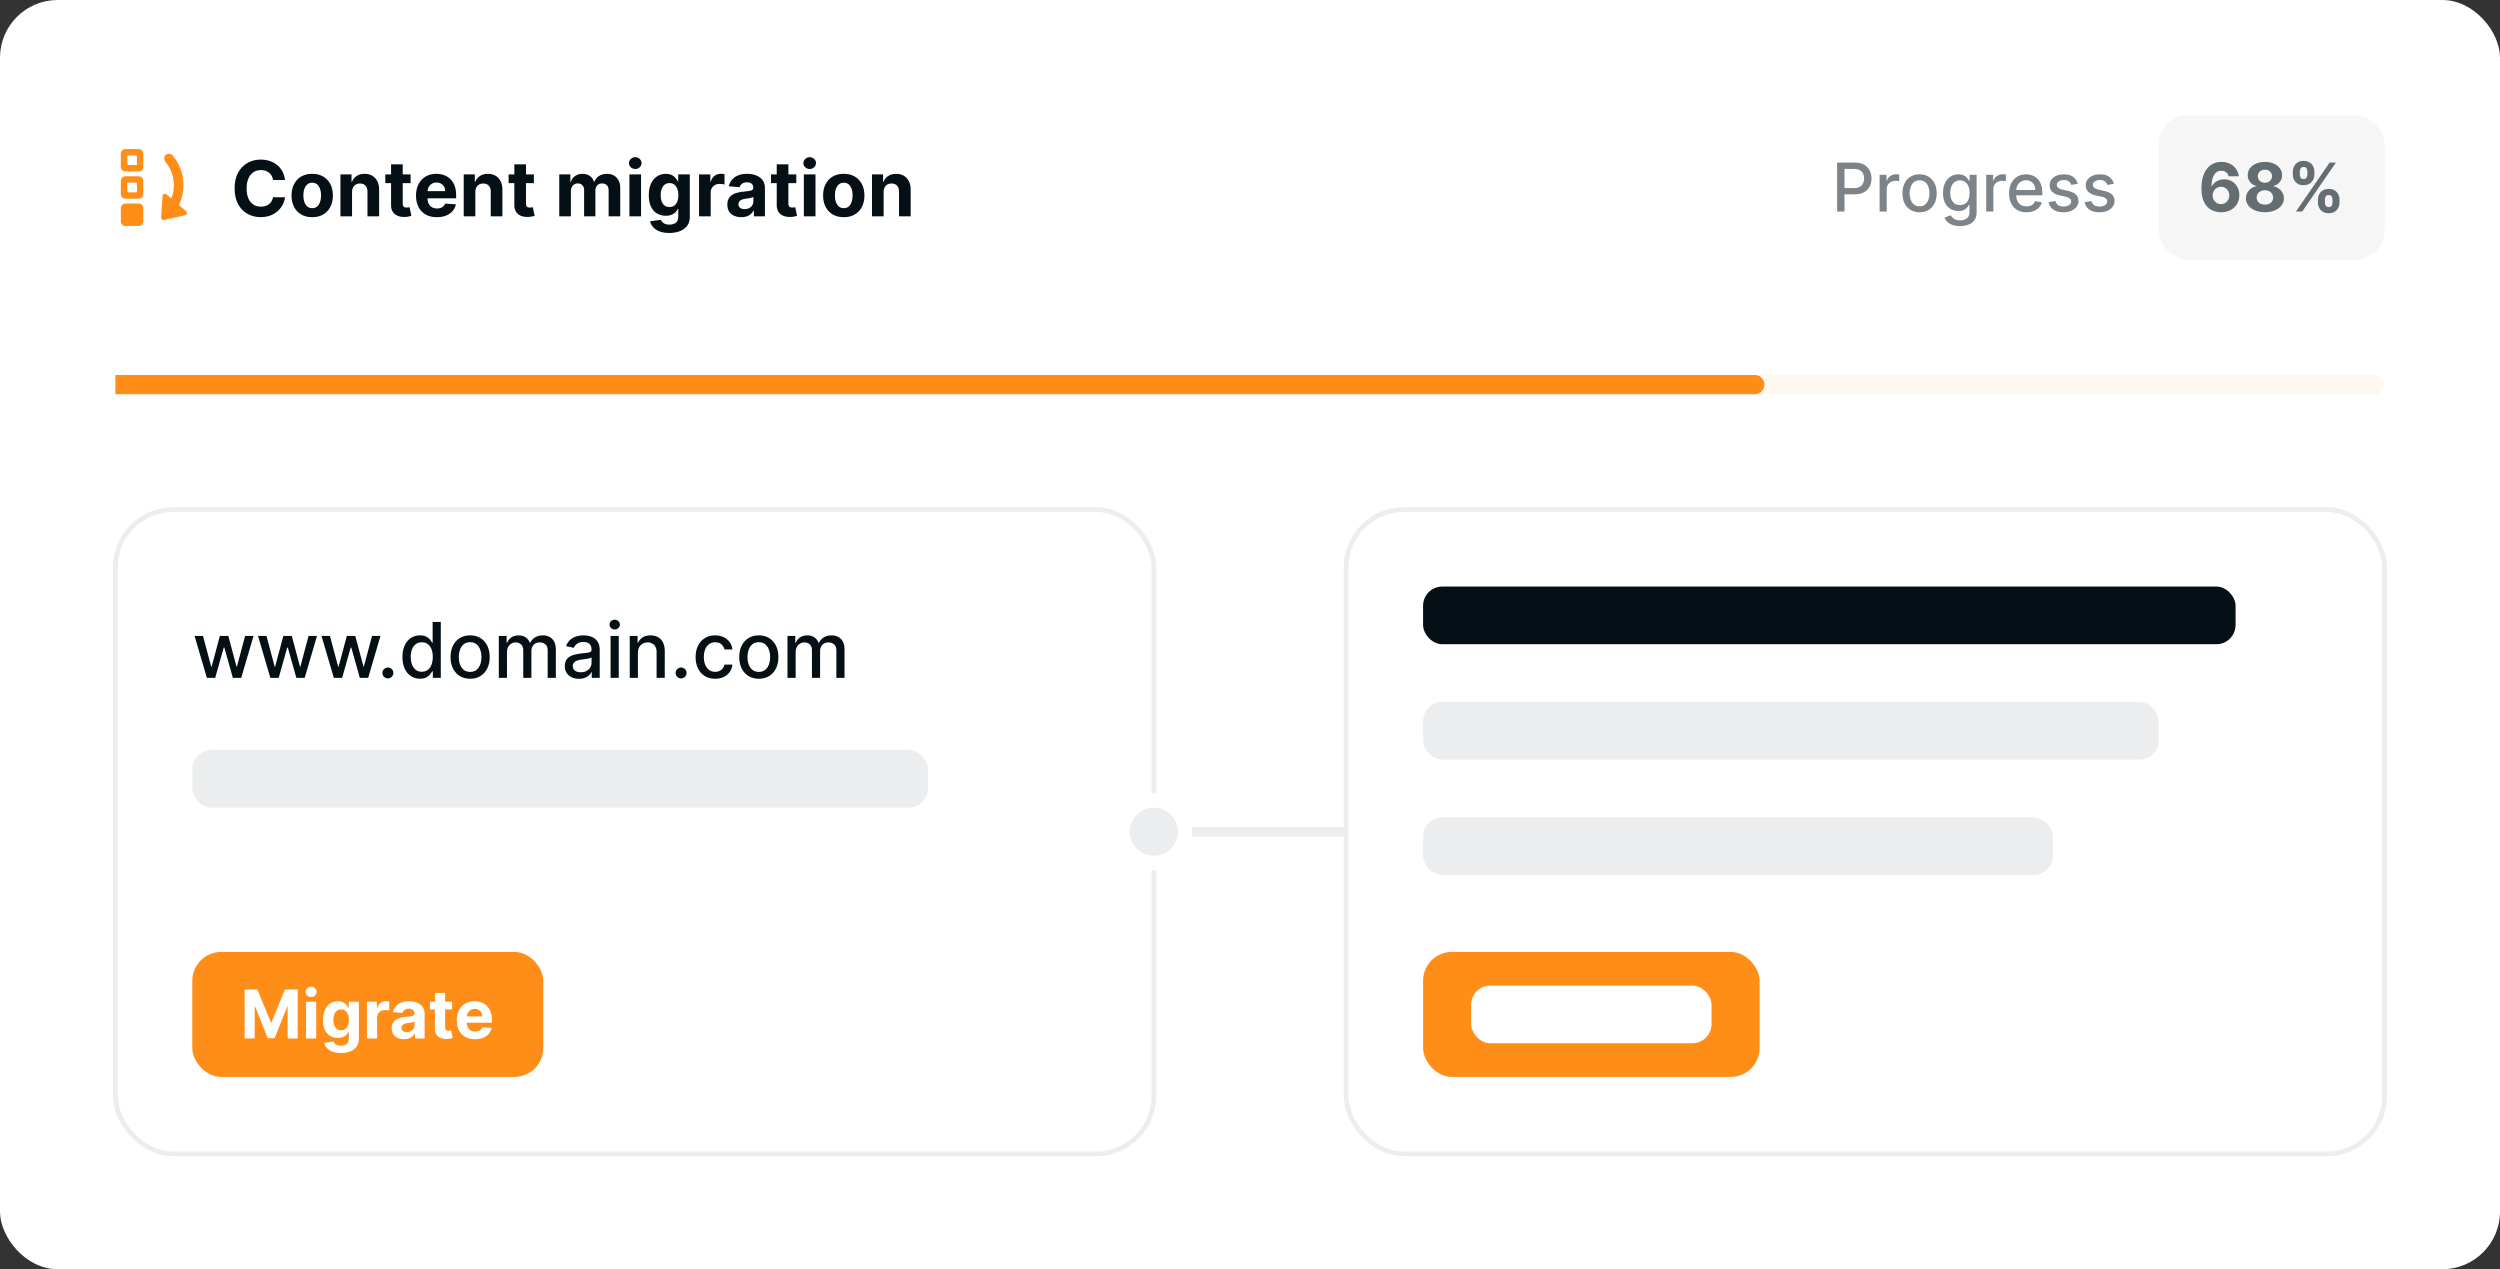 <svg xmlns="http://www.w3.org/2000/svg" width="520" height="264" fill="none" xmlns:v="https://vecta.io/nano"><rect width="100%" height="100%" fill="#333333" stroke="none"/><rect width="520" height="264" rx="12" fill="#fff"/><g clip-path="url(#A)" fill="#ff8e19"><path d="M34.627 40.427a.5.5 0 0 0-.827.347l-.293 4.453a.52.52 0 0 0 .039.227.51.51 0 0 0 .134.187.49.49 0 0 0 .204.105c.075.019.154.019.229.002l4.36-.967a.49.49 0 0 0 .243-.128c.067-.065.115-.148.137-.239s.018-.184-.01-.272-.08-.167-.15-.228l-1.36-1.187a.18.18 0 0 1-.047-.2c.755-1.656 1.027-3.491.784-5.295a9.65 9.65 0 0 0-2.157-4.898 1 1 0 1 0-1.527 1.293c.849 1.015 1.418 2.234 1.651 3.537s.124 2.643-.318 3.89a.18.18 0 0 1-.12.1.13.13 0 0 1-.078.006c-.026-.006-.05-.02-.068-.039l-.827-.693zm-8.534-4.76h2.753c.126 0 .25-.025.366-.073a.95.95 0 0 0 .31-.208c.089-.089.159-.195.206-.312s.072-.241.071-.367v-2.753a.95.95 0 0 0-.279-.674c-.179-.179-.421-.28-.674-.28h-2.753c-.126-.001-.25.023-.367.071a.95.95 0 0 0-.312.206c-.089.089-.16.194-.208.31a.96.96 0 0 0-.073.366v2.753c-.001.126.023.252.071.368s.119.223.208.312.196.16.312.208a.95.95 0 0 0 .368.071zm.373-3.167a.16.16 0 0 1 .015-.072c.01-.022.026-.043.045-.059s.042-.028.066-.034.05-.007.074-.002h1.667c.044 0 .087.018.118.049s.049.074.049.118v1.667c0 .025-.005.05-.015.072s-.026.043-.045.059-.042.028-.066.034-.05.007-.074.002h-1.633c-.044 0-.087-.018-.118-.049s-.049-.074-.049-.118l-.033-1.667zm-1.333 7.873c-.001.126.023.252.071.368s.119.223.208.312.196.16.312.208.242.072.368.071h2.753a.95.95 0 0 0 .366-.073c.116-.048.222-.119.31-.208a.95.95 0 0 0 .206-.312c.047-.117.072-.241.071-.367V37.62a.95.95 0 0 0-.953-.953h-2.753c-.126-.001-.25.023-.367.071a.95.95 0 0 0-.312.206c-.089.089-.16.194-.208.31a.96.96 0 0 0-.073.366v2.753zm1.333-2.207c-.001-.025.005-.05.015-.073s.026-.043.045-.059a.18.18 0 0 1 .066-.034c.024-.007.05-.007.074-.002h1.667c.044 0 .087.017.118.049a.17.17 0 0 1 .049.118v1.667c0 .044-.018.087-.049.118s-.074.049-.118.049h-1.667c-.044 0-.087-.018-.118-.049s-.049-.074-.049-.118l-.033-1.667zm2.38 4.167h-2.76c-.527 0-.953.427-.953.953v2.76c0 .526.427.953.953.953h2.76c.526 0 .953-.427.953-.953v-2.76c0-.527-.427-.953-.953-.953z"/></g><path d="M59.278 37.438H56.79c-.045-.322-.138-.608-.278-.858s-.32-.47-.54-.648-.474-.314-.761-.409-.593-.142-.926-.142c-.602 0-1.127.15-1.574.449s-.794.727-1.04 1.295-.369 1.25-.369 2.057c0 .83.123 1.526.369 2.091s.598.991 1.045 1.278.964.432 1.551.432a3.07 3.07 0 0 0 .915-.131c.284-.087.536-.214.756-.381s.401-.377.545-.619.25-.519.307-.83l2.489.011c-.064.534-.225 1.049-.483 1.545a4.64 4.64 0 0 1-1.028 1.324 4.84 4.84 0 0 1-1.534.921c-.591.223-1.259.335-2.006.335-1.038 0-1.966-.235-2.784-.705s-1.458-1.15-1.932-2.04-.705-1.968-.705-3.233.239-2.349.716-3.239 1.125-1.568 1.943-2.034 1.739-.705 2.761-.705c.674 0 1.299.095 1.875.284s1.093.466 1.54.83.811.801 1.091 1.324.466 1.121.545 1.795zm5.662 7.733c-.882 0-1.646-.187-2.29-.562a3.85 3.85 0 0 1-1.483-1.58c-.349-.678-.523-1.464-.523-2.358 0-.902.174-1.689.523-2.364s.843-1.205 1.483-1.58 1.407-.568 2.29-.568 1.644.189 2.284.568 1.14.901 1.489 1.58.523 1.462.523 2.364c0 .894-.174 1.68-.523 2.358s-.845 1.201-1.489 1.58-1.401.563-2.284.563zm.011-1.875c.401 0 .737-.114 1.006-.341s.472-.545.608-.943.21-.85.21-1.358-.07-.96-.21-1.358-.339-.712-.608-.943-.604-.347-1.006-.347-.746.116-1.023.347-.479.545-.619.943-.205.85-.205 1.358.068.96.205 1.358.347.712.619.943.617.341 1.023.341zm8.278-3.341V45h-2.42v-8.727h2.307v1.54h.102c.193-.508.517-.909.971-1.205s1.006-.449 1.654-.449c.606 0 1.134.133 1.585.398s.801.644 1.051 1.136.375 1.072.375 1.75V45h-2.42v-5.125c.004-.534-.133-.951-.409-1.25s-.657-.455-1.142-.455c-.326 0-.614.07-.864.21s-.439.345-.58.614-.206.585-.21.96zm12.175-3.682v1.818h-5.256v-1.818h5.256zm-4.062-2.091h2.421v8.136c0 .224.034.398.102.523s.163.206.284.256.269.074.432.074c.114 0 .227-.009.341-.028l.261-.051.381 1.801c-.121.038-.292.081-.511.131a4.09 4.09 0 0 1-.801.097c-.583.023-1.095-.055-1.534-.233a2.14 2.14 0 0 1-1.017-.83c-.242-.375-.362-.849-.358-1.42v-8.455zm9.523 10.989c-.898 0-1.671-.182-2.318-.545s-1.14-.886-1.489-1.557-.523-1.472-.523-2.392c0-.898.174-1.686.523-2.364s.839-1.206 1.472-1.585 1.383-.568 2.239-.568c.576 0 1.112.093 1.608.278s.936.456 1.307.824.667.829.875 1.386.313 1.201.313 1.943v.665h-7.369v-1.5h5.091c0-.348-.076-.657-.227-.926a1.63 1.63 0 0 0-.631-.631c-.265-.155-.574-.233-.926-.233-.367 0-.693.085-.977.256s-.5.392-.659.676-.241.593-.244.938v1.426c0 .432.079.805.239 1.119s.392.557.688.727.646.256 1.051.256c.269 0 .515-.038.739-.114s.415-.189.574-.341.28-.337.364-.557l2.239.148c-.114.538-.347 1.008-.699 1.409s-.799.708-1.352.932-1.184.33-1.903.33zm8.006-5.216V45h-2.42v-8.727h2.307v1.54h.102c.193-.508.517-.909.972-1.205s1.006-.449 1.653-.449c.606 0 1.135.133 1.586.398s.801.644 1.051 1.136.375 1.072.375 1.75V45h-2.421v-5.125c.004-.534-.132-.951-.409-1.25s-.657-.455-1.142-.455c-.326 0-.614.07-.864.21s-.439.345-.579.614-.207.585-.21.96zm12.174-3.682v1.818h-5.255v-1.818h5.255zm-4.062-2.091h2.42v8.136c0 .224.035.398.103.523s.163.206.284.256.269.074.432.074c.113 0 .227-.009.34-.028l.262-.051.381 1.801a6.87 6.87 0 0 1-.512.131c-.22.053-.487.085-.801.097-.583.023-1.095-.055-1.534-.233s-.775-.455-1.017-.83-.362-.849-.358-1.42v-8.455zM116.325 45v-8.727h2.307v1.54h.102c.182-.511.485-.915.909-1.21s.932-.443 1.523-.443c.599 0 1.108.15 1.529.449a2.12 2.12 0 0 1 .841 1.205h.09a2.32 2.32 0 0 1 .966-1.199c.47-.303 1.025-.454 1.665-.454.814 0 1.475.259 1.983.778s.767 1.246.767 2.193V45h-2.415v-5.392c0-.485-.128-.848-.386-1.091s-.58-.364-.966-.364c-.439 0-.782.14-1.028.421s-.37.642-.37 1.097V45h-2.346v-5.443c0-.428-.123-.769-.37-1.023s-.562-.381-.96-.381c-.269 0-.511.068-.727.205s-.381.32-.506.563-.187.519-.187.841V45h-2.421zm14.594 0v-8.727h2.42V45h-2.42zm1.216-9.852c-.36 0-.669-.119-.926-.358a1.16 1.16 0 0 1-.381-.869c0-.333.127-.619.381-.858a1.3 1.3 0 0 1 .926-.364 1.28 1.28 0 0 1 .92.364c.258.239.387.525.387.858a1.15 1.15 0 0 1-.387.869c-.253.239-.56.358-.92.358zm7.075 13.307c-.784 0-1.456-.108-2.017-.324s-1-.502-1.329-.869-.544-.78-.642-1.239l2.238-.301a1.46 1.46 0 0 0 .324.489 1.58 1.58 0 0 0 .585.364c.247.095.546.142.898.142.527 0 .96-.129 1.301-.386s.517-.68.517-1.278v-1.597h-.102a2.3 2.3 0 0 1-.477.688c-.212.216-.485.392-.818.528s-.732.205-1.194.205c-.655 0-1.252-.151-1.789-.455s-.961-.775-1.279-1.403-.471-1.432-.471-2.398c0-.989.161-1.814.483-2.477s.75-1.159 1.284-1.489 1.126-.494 1.767-.494c.488 0 .897.083 1.227.25s.595.367.795.614a3.27 3.27 0 0 1 .472.716h.091v-1.466h2.403v8.813c0 .742-.182 1.364-.545 1.864s-.868.875-1.512 1.125-1.376.381-2.21.381zm.051-5.398c.391 0 .72-.097.989-.29s.481-.477.625-.841.222-.807.222-1.318-.072-.955-.216-1.33-.353-.672-.625-.881-.604-.312-.995-.312c-.397 0-.733.108-1.005.324s-.479.508-.62.886-.21.816-.21 1.313c0 .504.07.939.21 1.307s.351.646.62.847.608.295 1.005.295zM145.403 45v-8.727h2.347v1.523h.091c.159-.542.426-.951.801-1.227s.807-.42 1.296-.42c.121 0 .251.008.392.023s.263.036.369.063v2.148a3.17 3.17 0 0 0-.472-.091c-.2-.026-.384-.04-.551-.04-.356 0-.674.078-.954.233s-.497.364-.66.636-.238.587-.238.943V45h-2.421zm8.786.165c-.557 0-1.053-.097-1.489-.29a2.4 2.4 0 0 1-1.034-.869c-.25-.386-.375-.867-.375-1.443 0-.485.089-.892.267-1.222a2.16 2.16 0 0 1 .728-.795c.306-.201.655-.352 1.045-.455a7.97 7.97 0 0 1 1.239-.216l1.227-.148c.31-.049.536-.121.676-.216s.21-.235.21-.421v-.034c0-.36-.113-.638-.341-.835s-.541-.296-.954-.296c-.436 0-.782.097-1.04.29s-.428.428-.511.716l-2.239-.182c.114-.53.337-.989.67-1.375s.764-.689 1.29-.898c.531-.212 1.144-.318 1.841-.318.485 0 .949.057 1.392.17s.843.29 1.188.528.623.545.824.92.301.816.301 1.335V45h-2.296v-1.21h-.068c-.14.273-.328.513-.562.722s-.517.365-.847.483-.71.17-1.142.17zm.693-1.67c.356 0 .671-.07.943-.21s.487-.337.642-.58.233-.517.233-.824v-.926c-.075.049-.18.095-.312.136l-.438.108-.488.085-.444.063a2.99 2.99 0 0 0-.744.199c-.212.091-.377.214-.494.369s-.176.341-.176.568c0 .33.119.581.358.756s.549.256.92.256zm10.742-7.222v1.818h-5.256v-1.818h5.256zm-4.063-2.091h2.421v8.136c0 .224.034.398.102.523s.163.206.284.256.269.074.432.074c.113 0 .227-.009.341-.028l.261-.051.381 1.801a6.87 6.87 0 0 1-.512.131c-.219.053-.486.085-.801.097-.583.023-1.095-.055-1.534-.233s-.775-.455-1.017-.83-.362-.849-.358-1.42v-8.455zM167.2 45v-8.727h2.421V45H167.2zm1.216-9.852c-.36 0-.668-.119-.926-.358a1.16 1.16 0 0 1-.381-.869c0-.333.127-.619.381-.858s.566-.364.926-.364.667.121.921.364a1.13 1.13 0 0 1 .386.858c0 .337-.129.627-.386.869s-.561.358-.921.358zm7.087 10.023c-.883 0-1.646-.187-2.29-.562s-1.134-.905-1.483-1.58-.523-1.464-.523-2.358c0-.902.175-1.689.523-2.364s.843-1.205 1.483-1.58 1.407-.568 2.29-.568 1.644.189 2.284.568 1.14.901 1.489 1.58.522 1.462.522 2.364c0 .894-.174 1.68-.522 2.358a3.84 3.84 0 0 1-1.489 1.58c-.64.375-1.402.563-2.284.563zm.011-1.875c.402 0 .737-.114 1.006-.341s.471-.545.608-.943.21-.85.21-1.358-.07-.96-.21-1.358-.339-.712-.608-.943-.604-.347-1.006-.347-.746.116-1.023.347-.479.545-.619.943-.204.85-.204 1.358.068.96.204 1.358.347.712.619.943.618.341 1.023.341zm8.279-3.341V45h-2.421v-8.727h2.307v1.54h.102a2.43 2.43 0 0 1 .972-1.205c.454-.299 1.006-.449 1.653-.449.606 0 1.135.133 1.585.398s.802.644 1.052 1.136.375 1.072.375 1.75V45h-2.421v-5.125c.004-.534-.132-.951-.409-1.25s-.657-.455-1.142-.455c-.326 0-.614.07-.864.21s-.439.345-.579.614-.207.585-.21.96z" fill="#040f16"/><path d="M382.119 44V33.818h3.629c.792 0 1.448.144 1.969.433s.909.683 1.168 1.183.388 1.057.388 1.68-.131 1.19-.393 1.69-.65.892-1.173 1.183-1.175.433-1.964.433h-2.496v-1.303h2.357c.5 0 .906-.086 1.218-.258s.54-.414.686-.716.219-.645.219-1.029a2.3 2.3 0 0 0-.219-1.024c-.146-.298-.376-.532-.691-.701s-.723-.254-1.233-.254h-1.929V44h-1.536zm8.835 0v-7.636h1.437v1.213h.08c.139-.411.384-.734.735-.97s.756-.358 1.204-.358l.328.01.303.025v1.422c-.06-.017-.166-.035-.318-.055s-.305-.035-.458-.035c-.351 0-.664.075-.939.224a1.66 1.66 0 0 0-.646.611c-.16.258-.239.553-.239.885V44h-1.487zm8.317.154c-.716 0-1.341-.164-1.875-.492s-.948-.787-1.243-1.377-.442-1.279-.442-2.068.147-1.485.442-2.078.71-1.054 1.243-1.382 1.159-.492 1.875-.492 1.34.164 1.874.492a3.31 3.31 0 0 1 1.243 1.382c.295.593.442 1.286.442 2.078s-.147 1.478-.442 2.068-.709 1.049-1.243 1.377-1.158.492-1.874.492zm.005-1.248c.464 0 .848-.123 1.153-.368s.53-.572.676-.98.224-.857.224-1.347-.075-.935-.224-1.342-.371-.741-.676-.989-.689-.373-1.153-.373-.856.124-1.164.373-.532.578-.681.989-.219.855-.219 1.342a3.97 3.97 0 0 0 .219 1.347c.149.408.376.734.681.98s.696.368 1.164.368zm8.415 4.117c-.606 0-1.128-.08-1.566-.239s-.789-.37-1.064-.631-.48-.549-.616-.86l1.277-.527c.09.146.209.3.358.462a1.86 1.86 0 0 0 .617.423c.262.116.598.174 1.009.174.564 0 1.029-.138 1.397-.413s.552-.706.552-1.303v-1.501h-.094c-.09.162-.219.343-.388.542s-.395.371-.686.517-.671.219-1.139.219c-.603 0-1.147-.141-1.63-.423s-.862-.704-1.144-1.258-.418-1.241-.418-2.053.138-1.508.413-2.088.66-1.024 1.144-1.332a2.97 2.97 0 0 1 1.645-.467c.474 0 .857.08 1.149.239s.518.338.681.547.293.393.382.552h.11v-1.238h1.457v7.805c0 .656-.153 1.195-.458 1.616s-.717.733-1.238.935-1.1.303-1.75.303zm-.015-4.37c.428 0 .789-.099 1.084-.298s.524-.49.676-.865.234-.83.234-1.357c0-.514-.076-.966-.229-1.357s-.376-.696-.671-.915-.66-.333-1.094-.333c-.447 0-.82.116-1.118.348s-.524.54-.676.935-.224.835-.224 1.322c0 .5.076.94.229 1.317a1.94 1.94 0 0 0 .676.885c.301.212.672.318 1.113.318zM413.13 44v-7.636h1.437v1.213h.079a1.85 1.85 0 0 1 .736-.97c.355-.239.756-.358 1.203-.358l.329.01.303.025v1.422c-.06-.017-.166-.035-.318-.055s-.305-.035-.458-.035c-.351 0-.664.075-.939.224a1.66 1.66 0 0 0-.647.611c-.159.258-.238.553-.238.885V44h-1.487zm8.391.154c-.752 0-1.4-.161-1.944-.482s-.958-.781-1.253-1.367-.437-1.281-.437-2.073c0-.782.146-1.472.437-2.068s.706-1.062 1.233-1.397 1.15-.502 1.86-.502a3.74 3.74 0 0 1 1.252.214c.405.142.768.366 1.089.671s.575.701.761 1.188.278 1.072.278 1.765v.527h-6.07v-1.114h4.614c0-.391-.08-.737-.239-1.039s-.383-.545-.671-.721-.62-.264-1.005-.264c-.417 0-.782.103-1.093.308a2.07 2.07 0 0 0-.716.795c-.166.325-.249.678-.249 1.059v.87c0 .51.09.945.269 1.302s.436.631.76.82.705.278 1.139.278c.282 0 .538-.04.77-.119s.433-.206.602-.368.298-.363.388-.601l1.407.253a2.55 2.55 0 0 1-.607 1.089c-.288.308-.651.549-1.089.721s-.929.254-1.486.254zm10.648-5.926l-1.347.239c-.057-.172-.146-.336-.269-.492a1.33 1.33 0 0 0-.487-.383c-.206-.099-.462-.149-.771-.149-.421 0-.772.094-1.054.283s-.422.426-.422.721a.76.76 0 0 0 .283.617c.189.156.494.283.915.383l1.213.278c.703.162 1.226.413 1.571.751s.517.777.517 1.318c0 .457-.133.865-.398 1.223s-.628.633-1.098.835-1.01.303-1.626.303c-.855 0-1.553-.182-2.093-.547s-.872-.89-.995-1.566l1.437-.219c.09.375.274.658.552.85s.641.283 1.089.283c.487 0 .877-.101 1.168-.303s.438-.456.438-.751a.78.78 0 0 0-.269-.602c-.175-.162-.446-.285-.81-.368l-1.293-.283c-.712-.162-1.239-.421-1.581-.775s-.507-.804-.507-1.347c0-.451.126-.845.378-1.183s.6-.602 1.044-.79.953-.288 1.526-.288c.826 0 1.475.179 1.949.537a2.5 2.5 0 0 1 .94 1.427zm7.506 0l-1.348.239a1.58 1.58 0 0 0-.268-.492 1.33 1.33 0 0 0-.487-.383c-.206-.099-.463-.149-.771-.149-.421 0-.772.094-1.054.283s-.422.426-.422.721a.76.76 0 0 0 .283.617c.189.156.494.283.915.383l1.213.278c.702.162 1.226.413 1.571.751s.517.777.517 1.318c0 .457-.133.865-.398 1.223s-.628.633-1.099.835-1.009.303-1.625.303c-.855 0-1.553-.182-2.093-.547a2.31 2.31 0 0 1-.995-1.566l1.437-.219c.09.375.274.658.552.85s.641.283 1.089.283c.487 0 .876-.101 1.168-.303s.438-.456.438-.751a.78.78 0 0 0-.269-.602c-.176-.162-.446-.285-.81-.368l-1.293-.283c-.712-.162-1.239-.421-1.581-.775s-.507-.804-.507-1.347c0-.451.126-.845.378-1.183s.6-.602 1.044-.79.953-.288 1.526-.288c.826 0 1.475.179 1.949.537a2.5 2.5 0 0 1 .94 1.427z" fill="#7c8489"/><rect x="449" y="24" width="47" height="30" rx="6" fill="#f6f6f6"/><path d="M461.968 44.139a4.6 4.6 0 0 1-1.516-.264c-.484-.172-.918-.452-1.303-.84s-.689-.901-.914-1.541-.333-1.425-.333-2.357c.003-.855.101-1.619.293-2.292s.474-1.249.835-1.72.801-.829 1.308-1.074 1.075-.373 1.705-.373c.679 0 1.279.133 1.8.398s.938.618 1.252 1.069.511.956.577 1.516h-2.123c-.083-.355-.257-.633-.522-.835s-.593-.303-.984-.303c-.663 0-1.167.288-1.511.865s-.516 1.361-.523 2.352h.07c.153-.302.358-.558.617-.771s.558-.379.889-.492.688-.174 1.059-.174c.604 0 1.141.142 1.611.428a3.03 3.03 0 0 1 1.114 1.163c.272.494.408 1.059.408 1.695 0 .689-.161 1.303-.483 1.84s-.764.958-1.337 1.263-1.233.451-1.989.447zm-.01-1.69a1.68 1.68 0 0 0 .89-.239 1.7 1.7 0 0 0 .617-.646 1.87 1.87 0 0 0 .223-.915c0-.338-.074-.641-.223-.91s-.348-.482-.607-.641a1.65 1.65 0 0 0-.885-.239c-.248 0-.479.046-.691.139a1.73 1.73 0 0 0-.552.388c-.155.166-.278.358-.368.577a1.79 1.79 0 0 0-.134.691 1.84 1.84 0 0 0 .224.9 1.79 1.79 0 0 0 .616.651c.262.162.559.244.89.244zm9.143 1.69c-.766 0-1.447-.124-2.043-.373s-1.059-.595-1.397-1.029a2.34 2.34 0 0 1-.507-1.477c0-.424.096-.814.288-1.168s.461-.655.795-.89.71-.391 1.124-.457v-.07c-.543-.109-.984-.373-1.322-.791s-.507-.91-.507-1.467c0-.527.154-.996.462-1.407s.731-.739 1.268-.974 1.153-.358 1.839-.358 1.298.119 1.835.358.964.565 1.272.979a2.3 2.3 0 0 1 .468 1.402c-.004.56-.176 1.049-.517 1.467s-.779.681-1.313.791v.07c.408.066.777.219 1.109.457s.6.532.795.89.3.744.304 1.168c-.004.55-.174 1.042-.513 1.477s-.805.777-1.402 1.029-1.272.373-2.038.373zm0-1.581c.342 0 .64-.061.895-.184s.454-.298.597-.517a1.37 1.37 0 0 0 .218-.766c0-.295-.074-.555-.223-.78s-.352-.408-.607-.537a1.88 1.88 0 0 0-.88-.199c-.328 0-.621.066-.88.199a1.53 1.53 0 0 0-.611.537c-.146.225-.219.485-.219.78 0 .288.071.544.214.766a1.46 1.46 0 0 0 .601.517c.259.123.557.184.895.184zm0-4.549a1.62 1.62 0 0 0 .761-.174 1.31 1.31 0 0 0 .522-.482c.126-.206.189-.443.189-.711s-.063-.497-.189-.696a1.3 1.3 0 0 0-.517-.472c-.219-.116-.474-.174-.766-.174s-.543.058-.766.174-.396.27-.522.472-.183.431-.183.696a1.34 1.34 0 0 0 .188.711 1.31 1.31 0 0 0 .522.482c.223.116.476.174.761.174zm11.031 4.082v-.537a2.46 2.46 0 0 1 .258-1.124c.176-.345.43-.62.761-.825s.742-.313 1.223-.313c.487 0 .897.103 1.228.308a1.97 1.97 0 0 1 .756.825c.172.341.258.718.258 1.129v.537c0 .408-.086.784-.258 1.129s-.426.615-.761.82-.742.313-1.223.313c-.487 0-.897-.104-1.228-.313a2.03 2.03 0 0 1-.756-.82c-.172-.345-.258-.721-.258-1.129zm1.447-.537v.537a1.38 1.38 0 0 0 .169.666c.116.209.324.313.626.313s.507-.103.617-.308a1.38 1.38 0 0 0 .169-.671v-.537a1.46 1.46 0 0 0-.16-.676c-.106-.209-.314-.313-.626-.313-.298 0-.505.104-.621.313a1.37 1.37 0 0 0-.174.676zm-6.672-5.29v-.537c0-.411.088-.787.263-1.129a2.05 2.05 0 0 1 .761-.825c.335-.206.739-.308 1.213-.308.49 0 .901.103 1.233.308s.583.481.756.825.258.718.258 1.129v.537c0 .411-.088.787-.263 1.129s-.426.615-.761.82-.739.303-1.223.303-.893-.103-1.228-.308-.583-.482-.756-.82-.253-.716-.253-1.124zm1.456-.537v.537a1.38 1.38 0 0 0 .169.671c.116.206.32.308.612.308.305 0 .512-.103.621-.308a1.37 1.37 0 0 0 .169-.671v-.537c0-.242-.053-.467-.159-.676s-.316-.313-.631-.313c-.295 0-.499.106-.612.318a1.42 1.42 0 0 0-.169.671zm-.8 8.273l7-10.182h1.303l-7 10.182h-1.303z" fill="#646d72"/><rect x="24" y="78" width="472" height="4" rx="2" fill="#fff8f1"/><path d="M24 78h341a2 2 0 1 1 0 4H24v-4z" fill="#ff8e19"/><path d="M43.034 141l-2.568-8.727h1.756l1.71 6.409h.085l1.716-6.409h1.756l1.705 6.38h.085l1.699-6.38h1.756L50.171 141h-1.733l-1.773-6.301h-.131L44.761 141h-1.727zm13.203 0l-2.568-8.727h1.756l1.71 6.409h.085l1.716-6.409h1.756l1.704 6.38h.085l1.699-6.38h1.756L63.374 141h-1.733l-1.773-6.301h-.131L57.965 141h-1.727zm13.203 0l-2.568-8.727h1.756l1.71 6.409h.085l1.716-6.409h1.756l1.704 6.38h.085l1.699-6.38h1.756L76.577 141h-1.733l-1.773-6.301h-.131L71.168 141H69.44zm11.243.108a1.1 1.1 0 0 1-.801-.33c-.223-.223-.335-.492-.335-.806s.112-.576.335-.796.491-.335.801-.335.578.112.801.335.335.485.335.796a1.08 1.08 0 0 1-.159.573 1.18 1.18 0 0 1-.409.41c-.17.102-.36.153-.568.153zm6.679.062c-.704 0-1.333-.179-1.886-.539s-.981-.881-1.295-1.551c-.311-.675-.466-1.483-.466-2.427s.157-1.75.472-2.42.754-1.184 1.307-1.54 1.18-.534 1.881-.534c.542 0 .977.091 1.307.273s.591.386.773.625a5.2 5.2 0 0 1 .432.631h.102v-4.324h1.699V141h-1.659v-1.358h-.142c-.102.186-.25.398-.443.636s-.451.447-.784.625-.765.267-1.296.267zm.375-1.448c.489 0 .901-.129 1.239-.387s.598-.623.773-1.085.267-1 .267-1.614c0-.606-.087-1.136-.261-1.591s-.43-.808-.767-1.062-.754-.381-1.25-.381c-.511 0-.937.133-1.278.398s-.599.627-.773 1.085a4.43 4.43 0 0 0-.256 1.551c0 .584.087 1.108.261 1.574s.432.835.773 1.108.769.404 1.273.404zm10.05 1.454c-.818 0-1.532-.187-2.142-.562s-1.083-.9-1.421-1.574-.506-1.462-.506-2.364.168-1.697.506-2.375.811-1.204 1.421-1.579 1.324-.563 2.142-.563 1.532.188 2.142.563a3.78 3.78 0 0 1 1.42 1.579c.338.678.506 1.47.506 2.375s-.168 1.69-.506 2.364-.81 1.199-1.42 1.574-1.324.562-2.142.562zm.006-1.426c.53 0 .97-.14 1.318-.42s.606-.654.773-1.12a4.45 4.45 0 0 0 .255-1.54c0-.556-.085-1.068-.255-1.534s-.424-.846-.773-1.13-.788-.426-1.318-.426-.977.142-1.329.426-.608.661-.778 1.13-.25.978-.25 1.534c0 .561.083 1.074.25 1.54s.43.839.778 1.12.795.42 1.329.42zm5.958 1.25v-8.727h1.631v1.42h.108c.182-.481.479-.856.892-1.125s.907-.409 1.483-.409c.583 0 1.072.136 1.466.409s.691.648.881 1.125h.091c.208-.466.539-.837.994-1.113.454-.281.996-.421 1.625-.421.792 0 1.437.248 1.937.744s.756 1.245.756 2.245V141h-1.699v-5.693c0-.591-.161-1.019-.483-1.284s-.706-.398-1.153-.398c-.553 0-.983.17-1.29.511s-.46.771-.46 1.302V141h-1.693v-5.801c0-.474-.148-.854-.444-1.142s-.679-.432-1.153-.432c-.322 0-.619.085-.892.256a1.86 1.86 0 0 0-.653.699c-.163.299-.245.645-.245 1.039V141h-1.699zm16.681.193c-.553 0-1.053-.102-1.5-.307s-.801-.509-1.063-.903-.386-.877-.386-1.449c0-.492.095-.898.284-1.216a2.1 2.1 0 0 1 .767-.756c.322-.185.682-.325 1.08-.42a10.58 10.58 0 0 1 1.216-.216l1.272-.148c.326-.041.563-.108.71-.198s.222-.239.222-.444v-.039c0-.497-.14-.881-.42-1.154s-.69-.409-1.239-.409c-.572 0-1.023.127-1.352.381s-.551.528-.676.835l-1.597-.364c.189-.53.466-.958.83-1.284s.789-.568 1.267-.716a4.96 4.96 0 0 1 1.505-.227 5.33 5.33 0 0 1 1.108.125 3.24 3.24 0 0 1 1.102.443c.345.216.627.525.847.926s.33.915.33 1.552V141h-1.659v-1.193h-.069c-.109.22-.274.435-.494.648s-.502.388-.847.528-.757.21-1.238.21zm.369-1.363c.47 0 .871-.093 1.205-.279s.592-.428.767-.727.267-.627.267-.972v-1.125c-.061.061-.178.118-.352.171s-.366.093-.586.13l-.642.097-.522.068c-.33.042-.631.112-.904.21s-.485.241-.648.427c-.159.181-.238.424-.238.727 0 .42.155.738.466.954s.706.319 1.187.319zm6.2 1.17v-8.727h1.699V141h-1.699zm.858-10.074a1.08 1.08 0 0 1-.761-.295c-.208-.201-.312-.44-.312-.716a.95.95 0 0 1 .312-.716c.212-.201.466-.301.761-.301s.548.1.756.301a.94.94 0 0 1 .318.716c0 .276-.106.515-.318.716a1.06 1.06 0 0 1-.756.295zm4.826 4.892V141h-1.699v-8.727h1.63v1.42h.108c.201-.462.516-.833.944-1.113s.975-.421 1.63-.421c.595 0 1.116.125 1.563.375s.793.614 1.04 1.102.369 1.093.369 1.813V141h-1.699v-5.347c0-.632-.165-1.126-.494-1.483s-.782-.539-1.358-.539a2.13 2.13 0 0 0-1.051.255c-.303.171-.544.421-.722.75s-.261.72-.261 1.182zm8.983 5.29c-.311 0-.578-.11-.802-.33a1.1 1.1 0 0 1-.335-.806c0-.311.112-.576.335-.796s.491-.335.802-.335.577.112.801.335.335.485.335.796a1.08 1.08 0 0 1-.159.573 1.18 1.18 0 0 1-.409.41c-.171.102-.36.153-.568.153zm7.088.068c-.845 0-1.572-.191-2.182-.574s-1.072-.918-1.398-1.596-.488-1.455-.488-2.33c0-.886.166-1.668.5-2.346a3.83 3.83 0 0 1 1.409-1.597c.606-.383 1.32-.574 2.142-.574.663 0 1.253.123 1.772.369s.938.584 1.256 1.023.513.953.574 1.54h-1.653c-.091-.409-.3-.761-.626-1.057s-.753-.443-1.295-.443a2.11 2.11 0 0 0-1.244.375c-.353.246-.627.598-.824 1.057s-.296.992-.296 1.613c0 .637.097 1.186.29 1.648s.466.82.818 1.074.775.381 1.256.381a2.1 2.1 0 0 0 .875-.177 1.78 1.78 0 0 0 .665-.517 1.94 1.94 0 0 0 .381-.806h1.653c-.061.564-.244 1.068-.551 1.511s-.718.792-1.233 1.045-1.112.381-1.801.381zm9.078 0c-.818 0-1.532-.187-2.142-.562s-1.084-.9-1.421-1.574-.505-1.462-.505-2.364.168-1.697.505-2.375.811-1.204 1.421-1.579 1.324-.563 2.142-.563 1.532.188 2.142.563a3.78 3.78 0 0 1 1.42 1.579c.337.678.506 1.47.506 2.375s-.169 1.69-.506 2.364-.81 1.199-1.42 1.574-1.324.562-2.142.562zm.005-1.426c.531 0 .97-.14 1.319-.42s.606-.654.772-1.12.256-.979.256-1.54c0-.556-.085-1.068-.256-1.534s-.424-.846-.772-1.13-.788-.426-1.319-.426-.977.142-1.329.426-.608.661-.778 1.13a4.52 4.52 0 0 0-.25 1.534c0 .561.083 1.074.25 1.54a2.5 2.5 0 0 0 .778 1.12c.352.28.795.42 1.329.42zm5.959 1.25v-8.727h1.631v1.42h.108c.182-.481.479-.856.892-1.125s.907-.409 1.483-.409c.583 0 1.072.136 1.466.409s.691.648.881 1.125h.09c.209-.466.54-.837.995-1.113.454-.281.996-.421 1.625-.421.791 0 1.437.248 1.937.744s.756 1.245.756 2.245V141h-1.699v-5.693c0-.591-.161-1.019-.483-1.284s-.706-.398-1.153-.398c-.553 0-.983.17-1.29.511s-.46.771-.46 1.302V141h-1.693v-5.801c0-.474-.148-.854-.444-1.142s-.68-.432-1.153-.432c-.322 0-.619.085-.892.256a1.87 1.87 0 0 0-.654.699c-.162.299-.244.645-.244 1.039V141h-1.699z" fill="#040f16"/><rect x="40" y="156" width="153" height="12" rx="4" fill="#ecedee"/><rect x="40" y="198" width="73" height="26" rx="6" fill="#ff8e19"/><path d="M50.885 205.818h2.655l2.804 6.841h.119l2.804-6.841h2.655V216h-2.088v-6.627h-.084l-2.635 6.577h-1.422l-2.635-6.602h-.084V216h-2.088v-10.182zM63.656 216v-7.636h2.118V216h-2.118zm1.064-8.621a1.15 1.15 0 0 1-.81-.313c-.222-.212-.333-.466-.333-.761s.111-.542.333-.75a1.14 1.14 0 0 1 .81-.318c.315 0 .583.106.805.318s.338.459.338.75-.113.549-.338.761a1.13 1.13 0 0 1-.805.313zm6.191 11.644c-.686 0-1.274-.095-1.765-.284s-.875-.439-1.163-.76a2.34 2.34 0 0 1-.562-1.084l1.959-.264c.06.153.154.295.283.428s.3.239.512.318.477.124.785.124c.461 0 .84-.112 1.138-.338s.452-.595.452-1.118v-1.397h-.09c-.093.212-.232.412-.418.601s-.424.343-.716.463-.64.179-1.044.179c-.573 0-1.095-.133-1.566-.398s-.84-.678-1.119-1.228-.413-1.253-.413-2.098c0-.865.141-1.588.423-2.168s.656-1.014 1.124-1.302.986-.433 1.546-.433c.428 0 .785.073 1.074.219s.52.321.696.537a2.87 2.87 0 0 1 .413.626h.08v-1.282h2.103v7.711c0 .649-.159 1.193-.477 1.63s-.759.766-1.322.985-1.205.333-1.934.333zm.045-4.723c.341 0 .63-.085.865-.254s.421-.417.547-.736.194-.706.194-1.153-.063-.835-.189-1.163-.308-.589-.547-.771-.529-.273-.87-.273c-.348 0-.641.094-.88.283s-.419.444-.542.776-.184.714-.184 1.148c0 .441.061.822.184 1.143a1.65 1.65 0 0 0 .542.741c.239.173.532.259.88.259zm5.374 1.7v-7.636h2.053v1.332h.08c.139-.474.373-.832.701-1.074s.706-.368 1.133-.368c.106 0 .22.007.343.02s.23.032.323.055v1.879c-.099-.03-.237-.056-.413-.079s-.336-.035-.482-.035c-.312 0-.59.068-.835.204a1.5 1.5 0 0 0-.577.556 1.61 1.61 0 0 0-.209.826V216H76.33zm7.687.144c-.487 0-.921-.084-1.303-.253a2.1 2.1 0 0 1-.905-.761c-.219-.338-.328-.759-.328-1.263 0-.424.078-.78.234-1.069s.368-.52.636-.696a3.09 3.09 0 0 1 .915-.397 6.86 6.86 0 0 1 1.084-.189l1.074-.13c.272-.043.469-.106.592-.189s.184-.205.184-.367v-.03c0-.315-.099-.559-.298-.731s-.474-.259-.835-.259c-.381 0-.684.085-.91.254s-.375.374-.447.626l-1.959-.159a2.66 2.66 0 0 1 .587-1.203c.292-.341.668-.603 1.129-.785s1.001-.279 1.611-.279c.424 0 .83.05 1.218.149s.737.254 1.039.463a2.25 2.25 0 0 1 .721.805c.176.325.264.714.264 1.168V216h-2.008v-1.059h-.06c-.123.239-.287.449-.492.631s-.452.32-.741.423-.621.149-.999.149zm.606-1.461c.312 0 .587-.062.825-.184s.426-.295.562-.508.204-.452.204-.72v-.811c-.066.043-.157.083-.273.12l-.383.094-.428.075-.388.054c-.249.037-.466.095-.651.174s-.33.188-.432.323a.79.79 0 0 0-.154.498c0 .288.104.508.313.661s.481.224.805.224zm9.399-6.319v1.591h-4.599v-1.591h4.599zm-3.555-1.83h2.118v7.119c0 .196.03.348.089.458a.5.5 0 0 0 .249.224c.109.043.235.064.378.064.099 0 .199-.008.298-.025l.229-.044.333 1.576c-.106.033-.255.071-.447.114s-.426.074-.701.084c-.511.02-.958-.048-1.342-.203s-.678-.398-.89-.726-.316-.743-.313-1.243v-7.398zm8.332 9.615c-.785 0-1.462-.159-2.028-.477s-.998-.776-1.303-1.362-.457-1.288-.457-2.093c0-.786.153-1.475.457-2.069s.734-1.055 1.288-1.387 1.21-.497 1.959-.497c.504 0 .973.081 1.407.244s.819.399 1.144.721.583.726.765 1.213.274 1.05.274 1.7v.582h-6.448v-1.313h4.454c0-.305-.066-.575-.199-.81s-.316-.419-.551-.552-.502-.204-.81-.204a1.63 1.63 0 0 0-.855.224c-.245.146-.437.343-.577.592s-.21.518-.214.82v1.248c0 .378.07.704.209.979s.343.487.602.636.565.224.92.224a2.01 2.01 0 0 0 .646-.099c.196-.067.363-.166.502-.299s.245-.295.318-.487l1.959.129a2.67 2.67 0 0 1-.611 1.233c-.305.348-.7.62-1.184.816s-1.035.288-1.665.288z" fill="#fff"/><rect x="24" y="106" width="216" height="134" rx="12" stroke="#ecedee"/><rect x="296" y="122" width="169" height="12" rx="4" fill="#040f16"/><g fill="#ecedee"><rect x="296" y="146" width="153" height="12" rx="4"/><rect x="296" y="170" width="131" height="12" rx="4"/></g><rect x="296" y="198" width="70" height="26" rx="6" fill="#ff8e19"/><rect x="306" y="205" width="50" height="12" rx="4" fill="#fff"/><rect x="280" y="106" width="216" height="134" rx="12" stroke="#ecedee"/><g fill="#ecedee"><path d="M240 174v-2h40v2z"/><circle cx="240" cy="173" r="6.5" stroke="#fff" stroke-width="3"/></g><defs><clipPath id="A"><path fill="#fff" transform="translate(24 31)" d="M0 0h16v16H0z"/></clipPath></defs></svg>